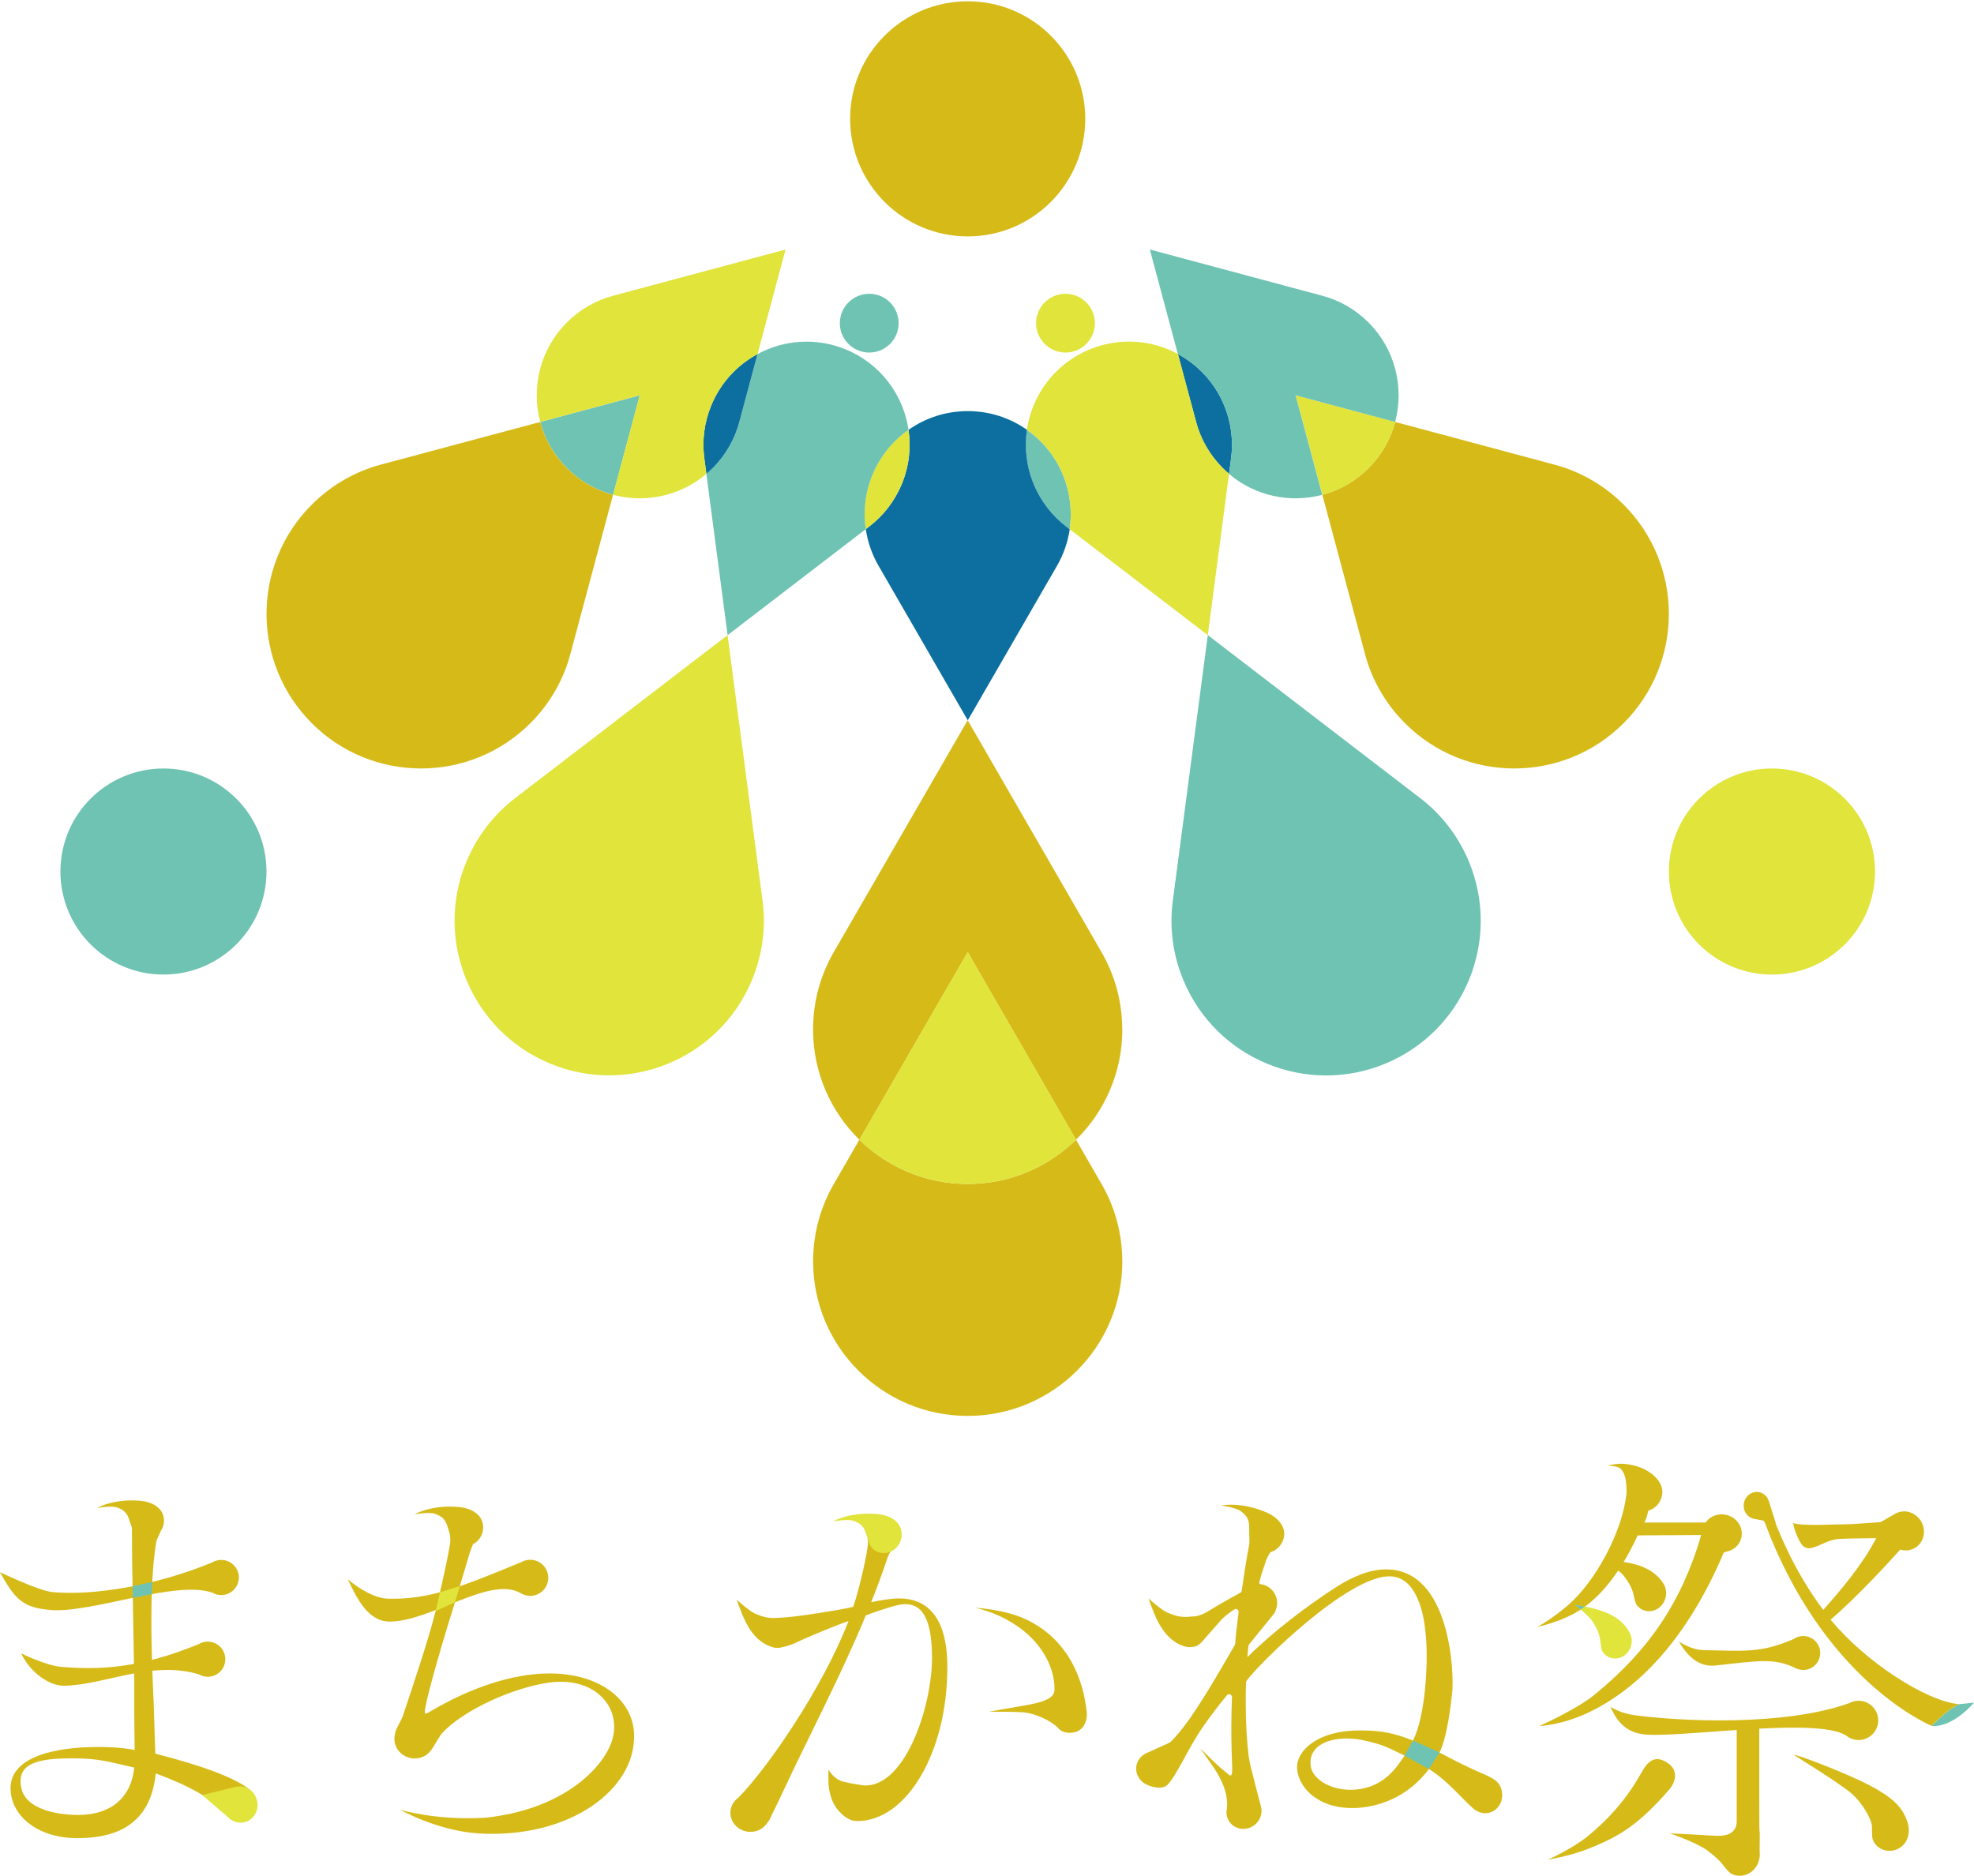 <?xml version="1.0" encoding="UTF-8"?>
<svg id="_レイヤー_1" data-name="レイヤー 1" xmlns="http://www.w3.org/2000/svg" viewBox="0 0 383.92 364.84">
  <defs>
    <style>
      .cls-1 {
        fill: #e0e43b;
      }

      .cls-2 {
        fill: #6fc3b3;
      }

      .cls-3 {
        fill: #d6bb18;
      }

      .cls-4 {
        fill: #0c6fa0;
      }
    </style>
  </defs>
  <g id="_ロゴマーク_カラー_" data-name="ロゴマーク（カラー）">
    <g>
      <path class="cls-1" d="m364.67,169.51c0,11.07-8.98,20.04-20.05,20.04s-20.04-8.97-20.04-20.04,8.97-20.04,20.04-20.04,20.05,8.97,20.05,20.04Z"/>
      <path class="cls-3" d="m271.35,82.07l30.94,8.29h0c4.93,1.31,9.61,3.91,13.48,7.78,11.74,11.74,11.74,30.78,0,42.52-11.74,11.74-30.78,11.74-42.52,0-3.87-3.87-6.47-8.54-7.79-13.48h.01l-8.29-30.94c3.29-.87,6.41-2.61,8.99-5.19s4.31-5.69,5.18-8.98Z"/>
      <path class="cls-2" d="m234.91,123.53l41.31,31.71h0c4.06,3.11,7.37,7.29,9.47,12.35,6.36,15.35-.93,32.93-16.27,39.29-15.34,6.35-32.93-.93-39.28-16.27-2.1-5.06-2.71-10.37-2.04-15.43h0l6.8-51.63Z"/>
      <path class="cls-1" d="m257.18,96.24l-5.19-19.36,19.36,5.19c-.87,3.29-2.6,6.4-5.18,8.98s-5.69,4.32-8.99,5.19Z"/>
      <path class="cls-4" d="m229.09,68.86c3.91,2.11,7.16,5.54,8.99,9.97,1.4,3.37,1.8,6.91,1.36,10.29h0l-.4,3.05c-.42-.36-.82-.73-1.22-1.12-2.58-2.58-4.32-5.69-5.19-8.99h0l-3.54-13.2Z"/>
      <path class="cls-2" d="m257.18,96.24c-6.18,1.65-13.01.3-18.15-4.07l.4-3.05h0c.44-3.38.04-6.92-1.36-10.29-1.83-4.43-5.08-7.86-8.99-9.97l-5.45-20.33,33.53,8.99h0c3.29.87,6.4,2.61,8.99,5.19,5.24,5.25,6.97,12.68,5.18,19.36l-19.36-5.19,5.19,19.36Z"/>
      <path class="cls-1" d="m201.51,62.86c0-3.16,2.56-5.72,5.72-5.72s5.71,2.56,5.71,5.72-2.56,5.71-5.71,5.71-5.72-2.56-5.72-5.71Z"/>
      <path class="cls-3" d="m218.28,245.32c0,16.6-13.46,30.07-30.07,30.07s-30.07-13.46-30.07-30.07c0-5.48,1.47-10.61,4.03-15.04h0l4.97-8.61c5.42,5.32,12.87,8.61,21.07,8.61s15.63-3.29,21.06-8.61l4.97,8.61h0c2.56,4.42,4.03,9.56,4.03,15.04Z"/>
      <path class="cls-3" d="m218.28,200.22c0,8.4-3.45,16-9.01,21.46l-21.06-36.49-21.07,36.49c-5.56-5.46-9.01-13.05-9.01-21.46,0-5.48,1.47-10.61,4.03-15.04h0l26.04-45.1,26.03,45.1h0c2.56,4.42,4.03,9.56,4.03,15.04Z"/>
      <path class="cls-2" d="m207.36,102.41c-2.71-2.08-4.92-4.87-6.32-8.24-1.44-3.47-1.83-7.12-1.32-10.58,5.16,3.62,8.53,9.63,8.53,16.41,0,.99-.07,1.98-.22,2.93l-.68-.52h0Z"/>
      <path class="cls-3" d="m211.07,23.11c0,12.63-10.24,22.87-22.86,22.87s-22.87-10.24-22.87-22.87S175.58.25,188.21.25s22.86,10.24,22.86,22.86Z"/>
      <path class="cls-1" d="m239.03,92.17l-4.13,31.36-26.87-20.61c.14-.95.22-1.94.22-2.93,0-6.78-3.37-12.78-8.53-16.41,1-6.74,5.41-12.81,12.17-15.61,5.8-2.4,12.08-1.88,17.2.88l3.54,13.2h0c.87,3.29,2.61,6.41,5.19,8.99.4.4.8.77,1.22,1.12Z"/>
      <path class="cls-1" d="m188.21,185.18l21.06,36.49c-5.42,5.32-12.86,8.61-21.06,8.61s-15.64-3.29-21.07-8.61l21.07-36.49Z"/>
      <path class="cls-4" d="m168.38,102.92l.68-.52h0c2.71-2.07,4.92-4.86,6.32-8.23,1.44-3.47,1.83-7.11,1.32-10.57,3.26-2.3,7.23-3.64,11.52-3.64s8.26,1.34,11.51,3.64c-.51,3.46-.12,7.11,1.32,10.58,1.4,3.37,3.61,6.16,6.32,8.24h0s.68.52.68.52c-.38,2.55-1.23,4.95-2.47,7.1h0s-17.36,30.06-17.36,30.06l-17.36-30.07c-1.24-2.14-2.1-4.54-2.47-7.1Z"/>
      <path class="cls-1" d="m168.16,99.99c0-6.78,3.37-12.78,8.53-16.4.51,3.46.12,7.1-1.32,10.57-1.4,3.37-3.61,6.16-6.32,8.24h0s-.68.51-.68.51c-.14-.95-.22-1.93-.22-2.92Z"/>
      <path class="cls-2" d="m169.06,68.57c-3.16,0-5.72-2.56-5.72-5.71s2.56-5.72,5.72-5.72,5.71,2.56,5.71,5.72-2.55,5.71-5.71,5.71Z"/>
      <path class="cls-2" d="m141.51,123.53l-4.13-31.36c.42-.36.82-.73,1.22-1.12,1.29-1.29,2.37-2.72,3.23-4.23.87-1.51,1.52-3.11,1.96-4.76l3.54-13.19c5.12-2.77,11.4-3.29,17.2-.89,6.76,2.8,11.17,8.87,12.17,15.61-5.16,3.62-8.53,9.62-8.53,16.4,0,.99.07,1.97.22,2.92l-26.87,20.62Z"/>
      <path class="cls-4" d="m138.6,91.05c-.4.4-.8.77-1.22,1.12l-.4-3.05c-.45-3.38-.04-6.92,1.36-10.29,1.83-4.43,5.07-7.85,8.99-9.96l-3.54,13.19c-.44,1.65-1.09,3.25-1.96,4.76-.86,1.51-1.94,2.94-3.23,4.23Z"/>
      <path class="cls-1" d="m90.72,167.58c2.1-5.06,5.42-9.24,9.47-12.35h0s41.31-31.7,41.31-31.7l6.8,51.63h0c.67,5.06.06,10.37-2.04,15.43-6.35,15.34-23.94,22.62-39.28,16.27-15.35-6.36-22.63-23.94-16.27-39.29Z"/>
      <path class="cls-2" d="m105.07,82.07l19.36-5.19-5.19,19.36c-3.29-.87-6.4-2.6-8.98-5.19-2.58-2.58-4.32-5.69-5.19-8.98Z"/>
      <path class="cls-1" d="m105.07,82.07c-1.79-6.69-.06-14.12,5.19-19.36,2.58-2.58,5.69-4.32,8.99-5.19l33.53-8.99-5.45,20.34c-3.92,2.11-7.15,5.53-8.99,9.96-1.4,3.37-1.81,6.91-1.36,10.29l.4,3.05c-5.14,4.36-11.96,5.72-18.15,4.07l5.19-19.36-19.36,5.19Z"/>
      <path class="cls-3" d="m60.64,140.66c-11.74-11.74-11.74-30.78,0-42.52,3.88-3.88,8.54-6.47,13.48-7.79h0s30.94-8.28,30.94-8.28c.87,3.29,2.61,6.4,5.19,8.98,2.58,2.59,5.69,4.32,8.98,5.19l-8.29,30.94h0c-1.32,4.94-3.91,9.61-7.79,13.48-11.74,11.74-30.78,11.74-42.52,0Z"/>
      <circle class="cls-2" cx="31.79" cy="169.51" r="20.04"/>
    </g>
  </g>
  <g id="_ロゴタイプ_カラー_" data-name="ロゴタイプ（カラー）">
    <g id="_祭" data-name="祭">
      <path class="cls-3" d="m332.63,296.13h-12.79c.82-1.89.74-2.87,1.37-4.21,1.79-.18-2.45-1.09-4.87-1.53-.76,7.63-6.18,17.34-11.34,21.78-3.42,2.94-6.03,4.26-6.03,4.26,0,0,4.74-.93,8.48-3.39,5.73-3.75,9.34-10.71,11.07-14.41l12.36-.08c-3.77,12.86-10.08,22.37-20.78,31.08-3.54,2.89-10.72,6.07-10.72,6.07,0,0,4.32-.09,9.79-2.73,10.67-5.15,20.02-15.97,26.72-32.54,3.4-.63-3.27-4.03-3.27-4.3Z"/>
      <path class="cls-3" d="m324.57,343.06c-3.12-2.34-4.57.35-5.52,2.04-3.01,5.34-6.78,9.2-10.25,12.03-3.04,2.48-7.78,4.59-7.78,4.59,0,0,4.22-.74,7.38-1.95,6.47-2.48,10.12-4.73,16.15-11.59,1.38-1.57,1.86-3.73.03-5.11Z"/>
      <path class="cls-2" d="m381,331.46c-1.97,1-3.5,2.41-5.32,4.22.04.02.07.03.07.03,4.24.23,8.18-4.56,8.18-4.56,0,0-2.79.32-2.92.31Z"/>
      <path class="cls-3" d="m356.04,315.02c3.85-3.31,9.07-8.62,13.79-13.92.63.09,1.08.18,1.52.18,1.61,0-4.61-6.04-5.42-5.24l-5.78.4c-2.6,0-10.03.45-11.39-.23.09,1.16,1.15,3.77,1.9,4.47,1.56,1.47,3.98-1.11,6.86-1.35,1.27-.11,7.39-.16,7.39-.16-2.78,5.28-6.82,10.02-10.31,13.96-4.03-5.37-7.61-12-10.48-20.06,0-.18-.18-2.15-1.43-2.15-.09,0-2.33.45-2.33,1.7,0,.36.27.63.27.63.9.81,2.28,2.09,2.64,2.99,11.26,30.07,31.12,38.89,32.4,39.43,1.82-1.81,3.35-3.22,5.32-4.22-6.34-.53-18.28-8.27-24.96-16.44Z"/>
      <path class="cls-3" d="m341.12,295.4l4.25.84-1.36-4.3h0c-.13-.42-.37-.81-.71-1.12-1.03-.95-2.62-.82-3.54.28s-.83,2.76.2,3.71c.34.31.74.51,1.16.59h0Z"/>
      <path class="cls-3" d="m368.57,294.43l-5.48,3.16,5.62,3.41h0c.55.34,1.19.54,1.86.55,2.04.05,3.66-1.62,3.62-3.71s-1.74-3.83-3.78-3.88c-.67-.02-1.3.16-1.84.47h0Z"/>
      <path class="cls-3" d="m331.19,297.28l-1.51,6.14,6.35-1.69h0c.62-.16,1.21-.48,1.69-.96,1.45-1.44,1.37-3.76-.17-5.18s-3.97-1.4-5.42.04c-.48.48-.79,1.05-.94,1.65h0Z"/>
      <path class="cls-3" d="m318.06,304.27c-1.93-.54-4.38-.73-6.22-.85,0,0,3.07,1.98,3.85,2.94,1.41,1.74,1.75,2.81,1.96,3.57.15.55.35,1.83.71,2.29,1.08,1.38,3.06,1.56,4.42.39s1.66-3.17.71-4.64c-1.37-2.12-3.38-3.13-5.43-3.7Z"/>
      <path class="cls-1" d="m312.19,313.58c-1.79-.72-4.11-1.16-5.86-1.46,0,0,2.73,2.21,3.38,3.21,1.16,1.8,1.38,2.86,1.51,3.61.09.54.15,1.79.44,2.26.88,1.43,2.76,1.81,4.19.83s1.91-2.86,1.15-4.36c-1.09-2.17-2.9-3.34-4.8-4.1Z"/>
      <path class="cls-3" d="m317.94,285.07c-2.8-.68-3.64-.28-5.36-.04,0,0,1.87.09,2.44.51,1.2.89,1.26,2.98,1.31,3.86.04.63-.05,2.08.22,2.66.84,1.76,2.95,2.42,4.72,1.48s2.55-3.15,1.67-4.89c-1.06-2.1-3.48-3.21-5-3.58Z"/>
      <path class="cls-3" d="m363.4,347.13c-3.57-1.89-13.88-5.98-14.52-5.79,0,0,9.03,5.56,11.25,7.52s3.89,5.07,3.94,6.35c.02.67-.06,2.18.23,2.78.88,1.84,3.1,2.54,4.94,1.55s2.38-3.18,1.75-5.13c-1.01-3.12-3.15-4.94-7.6-7.29Z"/>
      <path class="cls-3" d="m359.72,331.23c-12.74,4.59-33.03,3.56-41.78,2.37-3.03-.41-4.72-1.65-4.72-1.65,1.82,4.37,4.57,5.37,7.61,5.46,8.84.28,33.94-3.54,38.59.42,0,0,0,0,0,0,.55.35,1.19.57,1.88.6,2.1.1,3.89-1.53,3.99-3.64s-1.53-3.89-3.64-3.99c-.69-.03-1.35.12-1.93.42,0,0,0,0,0,0Z"/>
      <path class="cls-3" d="m333.99,357.07c-2.71-.18-9.21-.49-9.21-.49,0,0,5.06,1.76,7.09,3.2.71.51,2.07,1.62,2.66,2.26.47.51,1.63,2.17,2.29,2.46,2,.89,4.29-.08,5.11-2.17s-.13-4.51-2.13-5.4c-.66-.29-1.35-.39-2.01-.3,0,0-2.85.5-3.8.44Z"/>
      <path class="cls-3" d="m337.77,335.58l4.39-.97v14.06c0,7.61,0,6.95.09,7.94,0,.18-.02,4.32-.04,4.5-.5,4.62-6.33-2.95-8.54-4.06,1.87.25,4.1-.49,4.1-2.73v-18.74Z"/>
      <path class="cls-3" d="m348.85,318.79c-6.54,2.82-9.76,2.27-17.41,2.16-2.65-.04-4.92-1.7-4.92-1.7,2.02,3.57,4.45,4.97,7.06,4.69,8.2-.86,11.43-1.59,15.7.54,0,0,0,0,0,0,.51.24,1.08.36,1.68.32,1.82-.14,3.18-1.73,3.04-3.55s-1.73-3.18-3.55-3.04c-.6.05-1.15.25-1.61.57,0,0,0,0,0,0Z"/>
      <polygon class="cls-2" points="307.44 313.04 308.25 312.48 306.33 312.12 307.44 313.04"/>
    </g>
    <g id="_ね" data-name="ね">
      <path class="cls-3" d="m231.28,314.47c1.98,0,3.17-.75,4.49-1.57,1.69-1.06,4.64-2.67,5.47-3.12.14-.08.24-.22.26-.38.4-2.79.8-5.5,1.36-8.46.08-.5.17-.99.17-1.48,0,.19,2.89.28,4.22.43.36.04.58.42.44.75-.2.46-.47.92-.7,1.38-.33.58-.74,1.24-.91,1.98-.53,1.51-.78,2.25-1.14,3.7-.05.21.02.44.2.58,1.03.8,2.31,3.62,2.81,4.63.33.67.12.53-4.99,6.88-.06.08-.11.18-.13.28-.14.77-.14,1.54-.22,2.24,4.95-4.95,11.71-10.06,17.24-13.61,3.3-2.14,6.68-3.46,9.73-3.46,12.62,0,13.25,20.47,12.86,23.91-.22,1.96-.91,8.58-2.47,11.71,8.16,4.37,9.02,4.09,10.73,5.35,1.13.83.26,5.26-1.06,5.26-.58,0-2.16,1.01-2.79.51-2.3-1.79-5.02-5.47-8.94-7.91-5.69,7.59-13.69,7.59-14.93,7.59-7.01,0-10.72-4.37-10.72-8,0-3.05,3.79-7.09,12.21-7.09h.49c3.63,0,6.4.56,9.86,1.97,1.24-2.56,2.06-6.4,2.45-11.31.92-11.55-1.12-20.64-7.06-20.64-8,0-24.78,16.36-27.76,20.3-.06.08-.09.17-.1.27-.07,1.35-.07,2.7-.07,3.97,0,4.21.25,7.83.58,10.47.17,1.73,2.32,9.23,2.42,10.05.31,2.42-2.52,3.34-3.59,3.34-1.65,0-2.92-.76-3.1-2.07s1.19-4.04-3.18-10.06c-.25-.33-1.94-2.79-1.94-2.79,0,0,1.7,1.68,2.03,2.01,1.73,1.65,1.75,1.67,3.48,3.07.17.17.25.17.33.17s.17,0,.17-.08c.17-.25.17-.74.17-1.4-.08-2.14-.17-4.7-.17-7.59,0-1.93.05-3.98.12-6.17.02-.52-.64-.77-.97-.37-1.45,1.76-3.3,4.16-4.72,6.23-2.91,4.23-5.1,9.47-6.85,11.21-1.42,1.42-5.47-.19-5.47-1.59v-.08c0-.81,2.19-3.8,3.12-4.61.04-.03.07-.05.11-.07,3.78-1.55,8-8.06,15.34-20.86.04-.07.07-.15.07-.24.14-1.99.39-4.03.67-6.13.06-.46-.45-.79-.84-.53-.83.54-1.53,1.05-2.36,1.82-.02.02-.03.03-.05.05-3.36,3.77-4.45,5.34-5.36,5.34-1.98,0-1-2.72-1-5.78m33.66,23.97c-4.93-1.01-10.64.39-10.03,5.05.34,2.53,3.79,4.62,7.67,4.62,6.6,0,9.26-4.75,10.58-6.65-2.97-1.4-4.01-2.16-8.22-3.02Z"/>
      <path class="cls-3" d="m243.16,308.53l-2.89,2.37,3.02,3.76h0c.51.31,1.11.5,1.73.51,1.9.04,3.41-1.51,3.37-3.46s-1.62-3.57-3.53-3.61c-.63-.01-1.21.15-1.71.43h0Z"/>
      <path class="cls-3" d="m244.87,350.59l-2.98-4.8-2.88,5.12h0c-.28.5-.44,1.07-.44,1.68.02,1.83,1.55,3.22,3.42,3.12s3.37-1.66,3.35-3.49c0-.6-.18-1.16-.47-1.63h0Z"/>
      <path class="cls-3" d="m228.02,344.29l.45-5.8-5.51,2.49h0c-.54.24-1.02.62-1.38,1.13-1.1,1.53-.68,3.62.94,4.67s3.81.67,4.91-.85c.36-.5.56-1.07.6-1.64h0Z"/>
      <path class="cls-3" d="m287.84,345.73l-4.13.51,2.73,5.37h0c.41.43.93.75,1.53.92,1.81.51,3.63-.59,4.08-2.47s-.44-3.75-2.25-4.26c-.6-.17-1.41-.23-1.96-.08h0Z"/>
      <path class="cls-3" d="m225.7,316.28c-.97-1.6-1.76-3.75-2.33-5.38,0,0,2.54,2.26,3.61,2.72,1.91.83,2.96.87,3.7.87.53,0,1.73-.14,2.23.06,1.51.62,2.16,2.35,1.46,3.87-.7,1.52-2.43,2.28-3.99,1.8-2.25-.7-3.65-2.25-4.68-3.95Z"/>
      <path class="cls-3" d="m244.6,293.52c-3.58-1.17-6.43-.87-7.03-.69,0,0,2.69.36,3.69,1.05,2,1.38,1.64,2.83,1.69,3.69.04.62-.05,2.03.22,2.6.82,1.72,2.89,2.36,4.61,1.44s2.49-3.08,1.63-4.78c-1.04-2.05-3.37-2.84-4.82-3.31Z"/>
      <polygon class="cls-2" points="277.91 344.07 273.16 341.46 274.83 338.53 279.97 340.85 277.91 344.07"/>
    </g>
    <g id="_か" data-name="か">
      <path class="cls-3" d="m162.96,347.94c3.07.04,2.6-1.08,4.22-.78,8.56,1.6,14.18-15.16,14.09-25.01-.09-9.6-3.31-11.09-7.72-9.69-1.78.57-2.63.76-5.16,1.73-4.88,11.8-10.91,23.16-16.2,34.47-.49,1.14-1.87,3.82-2.36,4.96-.81,1.71-3.01,2.52-3.83,2.52-.32,0-.81-.08-.98-.24-.98-.81-2.27-4.23-2.27-4.88,0-.57.4-.94.81-1.34,5.37-5.37,16.26-20.96,21.47-34.39-2.44.81-8.2,3.26-9.26,3.75-2.03,1.06-3.8,1.5-4.97,1.42-.51-.03-1.67-.58-1.67-4.56,0-.65-2.86-.04-2.54-.04s1.75.56,2.24.88c1.3.89.67-2.09,2.95-2.11,2.68-.02,12.78-1.7,14.16-2.11,1.22-3.5,2.87-10.89,2.87-12.51,0-.32-.04-.6-.12-.86,0,.41,5.46,1.16,5.22,1.57-.16.24-.32.57-.57.81-.41.65-.65,1.22-.73,1.46-.98,2.93-2.03,5.78-3.17,8.63,1.95-.41,3.91-.73,5.45-.73,5.13,0,9.36,3.26,9.36,13.35,0,16.68-7.97,29.95-17.5,29.95-1.06,0-1.95-.32-2.36-1.55-.24-.73-1.03-4.06-1.44-4.71Zm42.96-11.71c-1.46-1.63-4.71-2.96-6.65-3.16s-7.04-.12-7.04-.12c0,0,4.48-.82,6.16-1.09,5.62-.87,6.7-1.83,6.7-3.38,0-4.31-2.6-9.24-7.77-12.56-4.03-2.6-7.77-3.22-7.77-3.22,0,0,4.32.21,8.11,1.5,5.37,1.84,12.38,6.94,13.7,18.78.13,1.2-.28,2.44-.9,3.09-.44.46-1.05.96-2.52.96-.57,0-1.53-.22-2.02-.79Z"/>
      <path class="cls-3" d="m163.89,346.49c-1.75-.46-2.76-2.3-2.76-2.3,0,0-.1,2.57.11,3.75.35,1.99,1.01,3.79,3.08,5.39,1.49,1.15,3.53,1.06,4.75-.43s1.08-3.72-.32-4.97c-.46-.41-1-.68-1.56-.77-1.13-.19-2.18-.38-3.29-.67Z"/>
      <path class="cls-3" d="m149.77,352.97l.58-6.34-6.07,2.64h0c-.6.26-1.13.66-1.53,1.21-1.22,1.65-.8,3.95.95,5.13s4.16.8,5.38-.86c.4-.55.63-1.16.68-1.78h0Z"/>
      <path class="cls-3" d="m145.57,316.45c-.95-1.58-1.73-3.7-2.29-5.3,0,0,2.51,2.23,3.56,2.69,1.89.82,2.92.86,3.65.86.52,0,1.71-.14,2.2.06,1.49.61,2.14,2.32,1.44,3.82s-2.4,2.25-3.94,1.77c-2.22-.69-3.61-2.22-4.62-3.89Z"/>
      <path class="cls-1" d="m168.86,294.4c-3.71,0-6.29,1.15-6.8,1.51,0,0,2.63-.49,3.79-.15,2.3.68,2.41,2.15,2.72,2.94.22.57.57,1.92,1,2.37,1.3,1.36,3.43,1.33,4.77-.06,1.33-1.39,1.39-3.65.06-4.98-1.6-1.6-4.03-1.62-5.54-1.62Z"/>
    </g>
    <g id="_ち" data-name="ち">
      <path class="cls-3" d="m87.25,297.48c.08.24,5.41.09,5.41.25,0,.24-.12,1.31-1.26,4.15-.73,2.44-2.52,8.54-3.17,10.58-3.17,10.17-5.61,18.96-5.61,20.59,0,.16.08.24.16.24.24,0,.49-.16.73-.32,11.8-7,20.26-7.49,23.36-7.49,9.85,0,16.1,5.14,16.44,11.56.58,11-12.61,20.61-30.17,19.56-8.04-.48-15.37-4.63-15.37-4.63,0,0,6.88,2.16,16.67,1.57,14.51-1.57,21.97-8.94,24.18-13.91,2.97-6.69-2.27-13.75-11.98-12.35-6.93,1-16.37,5.28-20.52,9.67-.65.65-1.58,2.51-2.11,3.19-1.46,1.86-2.04-.02-3.26-.02-3.34-.33-3.91-2.85-3.91-2.85,0-.81,1.07-2.39,1.48-3.45,2.03-6.1,4.62-13.64,6.41-20.47,1.87-7.97,2.85-12.78,2.85-13.67,0-.83-.09-1.57-.33-2.21Z"/>
      <path class="cls-3" d="m84.4,339.11l1.33-6.26-6.38,1.92h0c-.63.19-1.21.53-1.67,1.03-1.42,1.51-1.27,3.85.34,5.24s4.06,1.29,5.48-.22c.47-.5.77-1.09.9-1.7h0Z"/>
      <path class="cls-3" d="m87.46,293.03c-3.71,0-6.29,1.15-6.8,1.51,0,0,2.63-.49,3.79-.15,2.3.68,2.41,2.15,2.72,2.94.22.57.57,1.92,1,2.37,1.3,1.36,3.43,1.33,4.77-.06s1.39-3.65.06-4.98c-1.6-1.6-4.03-1.62-5.54-1.62Z"/>
      <path class="cls-3" d="m101.36,303.84c-11.52,4.75-17.8,7.32-25.92,7.1-3.6-.1-7.8-3.77-7.8-3.77,1.86,3.94,4.03,8.22,8.14,8.22,8.14,0,19.55-9.08,25.58-5.47,0,0,0,0,0,0,.52.3,1.12.47,1.76.47,1.94,0,3.51-1.57,3.51-3.51s-1.57-3.51-3.51-3.51c-.64,0-1.24.17-1.76.47,0,0,0,0,0,0Z"/>
      <polygon class="cls-1" points="88.49 311.64 84.73 313.36 85.58 309.69 89.43 308.51 88.49 311.64"/>
    </g>
    <g id="_ま" data-name="ま">
      <path class="cls-3" d="m16.15,342.03c-7.93-.22-13.19.46-11.98,5.83.86,3.81,6.34,5.15,11.1,5.14,6.44-.01,10.27-3.51,10.84-9.21-2.69-.57-6.05-1.64-9.96-1.75Zm9.52-44.94l5.55.75c-.16.57-.72,1.48-.81,1.96-1.86,10.44-.47,30.88-.47,32.84.08,3.26.19,6.16.27,8.44,9.62,2.45,15.83,4.87,18.44,7.07,1.06.82-.46,3.32-.46,4.54,0,1.39,1.05.6-.01.6-.65,0-2.54,1.48-3.52.34-3.34-3.91-7.84-6.27-14.37-8.71-.9,8.89-6.33,12.6-15.24,12.6-7.73,0-13-4.36-13-9.74,0-6.11,8.72-7.99,16.88-7.99,1.63,0,4.32,0,7.26.57,0-2.2-.08-4.65-.08-7.58v-5.87c-.08-3.91-.24-14.35-.33-18.83-.08-2.69-.12-8.13-.12-10.98Z"/>
      <path class="cls-1" d="m45.76,347.56l-6.42,1.58,5.03,4.32h0c.41.43.93.75,1.53.92,1.81.51,3.64-.59,4.09-2.47s-.66-3.82-2.47-4.34c-.6-.17-1.2-.16-1.75-.01h0Z"/>
      <path class="cls-3" d="m25.55,291.83c-3.62,0-6.13,1.12-6.62,1.47,0,0,2.56-.48,3.69-.14,2.24.66,2.35,2.09,2.65,2.86.22.55.56,1.87.98,2.3,1.26,1.32,3.34,1.3,4.64-.06s1.35-3.56.06-4.85c-1.56-1.56-3.92-1.58-5.39-1.58Z"/>
      <path class="cls-3" d="m41.32,303.87c-11.21,4.62-23.22,6.5-31.1,5.79-2.72-.25-10.22-3.89-10.22-3.89,2.97,5.49,4.62,6.92,9.82,7.37,7.89.68,24.46-5.89,31.5-3.36,0,0,0,0,0,0,.5.29,1.09.46,1.71.46,1.89,0,3.42-1.53,3.42-3.42s-1.53-3.42-3.42-3.42c-.62,0-1.21.17-1.71.46,0,0,0,0,0,0Z"/>
      <path class="cls-3" d="m38.68,319.76c-11.21,4.62-19.1,5.13-26.97,4.42-2.72-.25-7.59-2.59-7.59-2.59,1.81,3.84,5.59,6.32,8.31,6.28,7.92-.11,17.1-5.02,26.26-2.2,0,0,0,0,0,0,.5.29,1.09.46,1.71.46,1.89,0,3.42-1.53,3.42-3.42s-1.53-3.42-3.42-3.42c-.62,0-1.21.17-1.71.46,0,0,0,0,0,0Z"/>
      <polygon class="cls-2" points="29.52 310.06 25.83 310.78 25.79 308.53 29.61 307.68 29.52 310.06"/>
    </g>
  </g>
</svg>